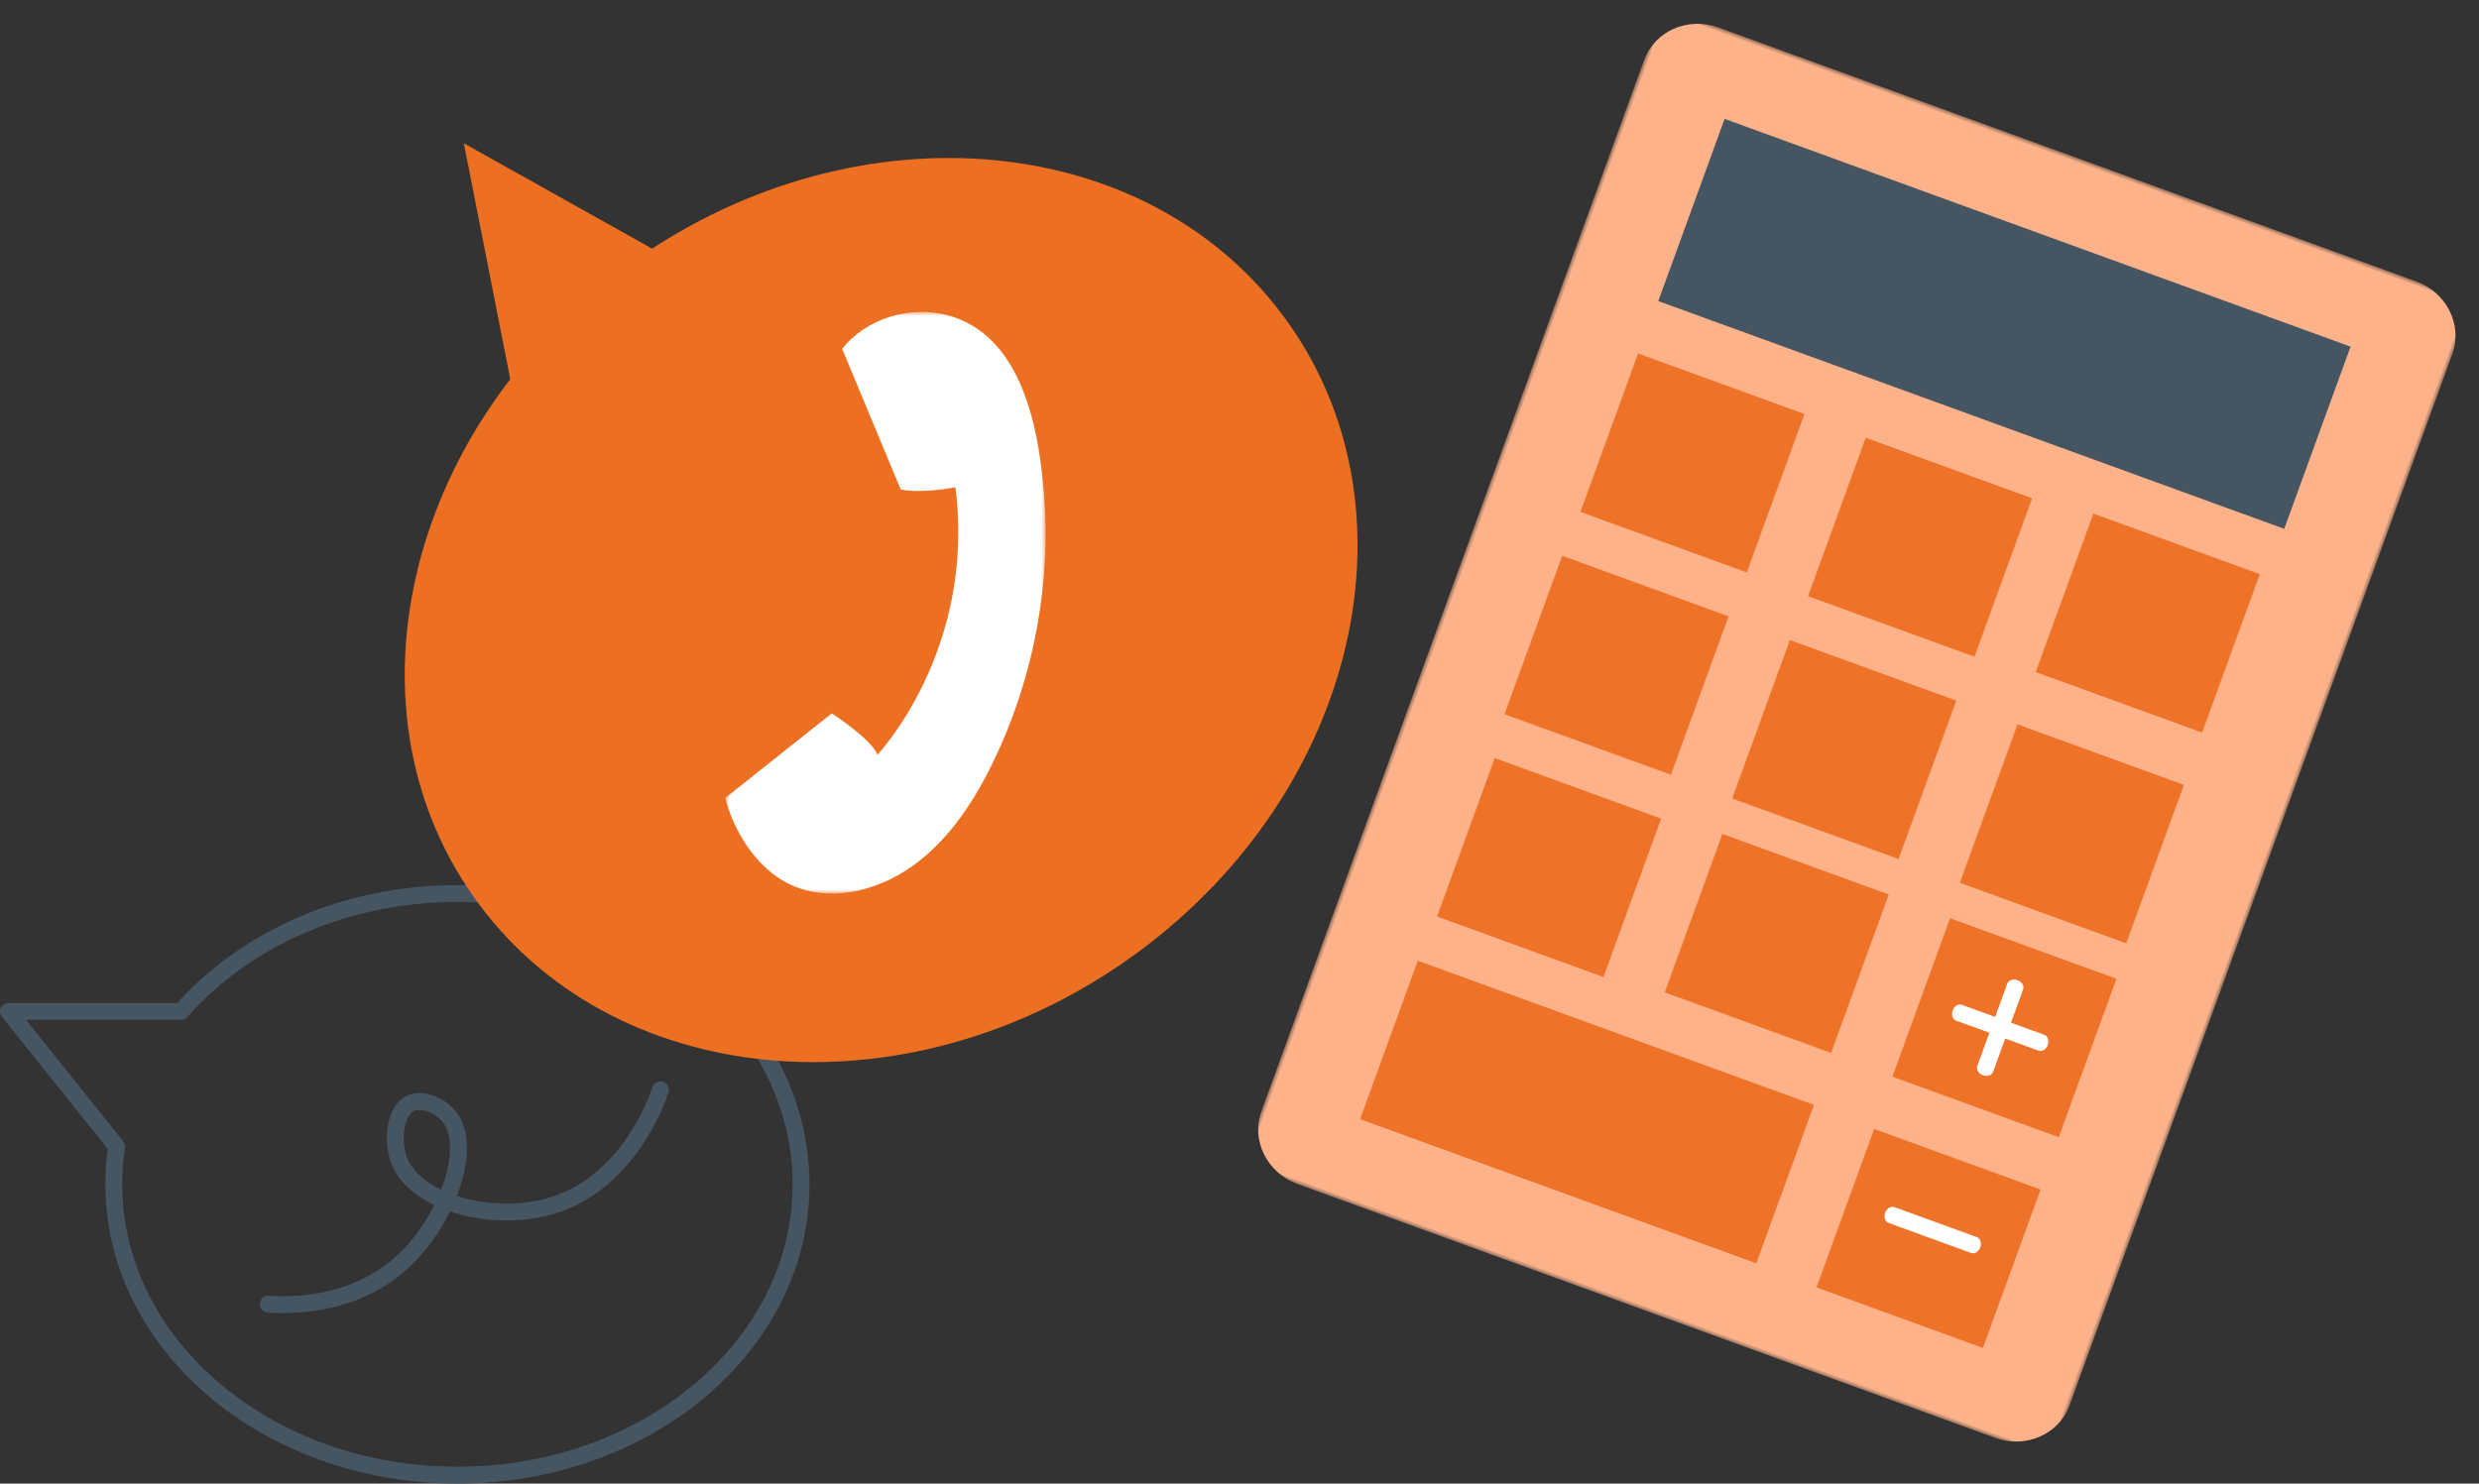 <?xml version="1.0" encoding="UTF-8"?>
<svg width="294px" height="176px" viewBox="0 0 294 176" version="1.1" xmlns="http://www.w3.org/2000/svg" xmlns:xlink="http://www.w3.org/1999/xlink">
    <rect x="0" y="0" width="294" height="176" fill="#333333" stroke="none"/>
    <title>Group</title>
    <defs>
        <polygon id="path-1" points="0 0 102 0 102 146 0 146"></polygon>
        <polygon id="path-3" points="-3.1458715e-14 146 102 146 102 -1.53447295e-13 -3.1458715e-14 -1.53447295e-13"></polygon>
        <polygon id="path-5" points="0 0 38 0 38 69 0 69"></polygon>
    </defs>
    <g id="Symbols" stroke="none" stroke-width="1" fill="none" fill-rule="evenodd">
        <g id="Book-a-Valuation" transform="translate(-114, -40)">
            <g id="Group" transform="translate(115, 40.878)">
                <g id="Group-5" transform="translate(0, 105.122)" stroke="#465562" stroke-linecap="round" stroke-width="2">
                    <path d="M53.247,0 C39.818,0 27.908,5.499 20.483,13.982 L0,13.982 L12.836,30.02 C12.611,31.486 12.494,32.981 12.494,34.5 C12.494,53.554 30.74,69 53.247,69 C75.754,69 94,53.554 94,34.5 C94,15.446 75.754,0 53.247,0 Z" id="Stroke-1" stroke-linejoin="round"></path>
                    <path d="M30.82,48.707 C33.065,48.869 40.806,49.143 46.718,43.716 C51.974,38.89 55.18,30.111 52.281,26.48 C51.171,25.088 48.992,24.238 47.633,24.912 C45.854,25.794 45.437,29.308 46.335,31.649 C48.237,36.612 57.062,38.946 63.79,37.216 C73.468,34.727 77.002,24.294 77.326,23.287" id="Stroke-3"></path>
                </g>
                <g id="Group-7" transform="translate(47, 16.122)" fill="#ED6F21">
                    <path d="M104.145,20.415 C120.909,42.875 113.168,76.733 86.854,96.04 C60.541,115.346 25.619,112.789 8.855,90.329 C-7.909,67.869 -0.168,34.01 26.145,14.704 C52.459,-4.602 87.381,-2.045 104.145,20.415" id="Fill-1"></path>
                    <polygon id="Fill-3" points="7.008 0 40.295 18.623 15.938 45.344"></polygon>
                </g>
                <g id="Group-20" transform="translate(219.216, 86.041) rotate(20) translate(-219.216, -86.041) translate(168.216, 13.041)">
                    <g id="Group-3" transform="translate(-0, -0)">
                        <mask id="mask-2" fill="white">
                            <use xlink:href="#path-1"></use>
                        </mask>
                        <g id="Clip-2"></g>
                        <path d="M102,139.344 C102,143.02 98.872,146 95.013,146 L6.987,146 C3.127,146 0,143.02 0,139.344 L0,6.656 C0,2.979 3.127,-0 6.987,-0 L95.013,-0 C98.872,-0 102,2.979 102,6.656 L102,139.344 Z" id="Fill-1" fill="#FEB289" mask="url(#mask-2)"></path>
                    </g>
                    <mask id="mask-4" fill="white">
                        <use xlink:href="#path-3"></use>
                    </mask>
                    <g id="Clip-5"></g>
                    <polygon id="Fill-4" fill="#465562" mask="url(#mask-4)" points="11.357 32.94 90.357 32.94 90.357 9.94 11.357 9.94"></polygon>
                    <polygon id="Fill-6" fill="#EE7328" mask="url(#mask-4)" points="11.231 59.599 32.231 59.599 32.231 39.599 11.231 39.599"></polygon>
                    <polygon id="Fill-7" fill="#EE7328" mask="url(#mask-4)" points="40.023 59.762 61.023 59.762 61.023 39.762 40.023 39.762"></polygon>
                    <polygon id="Fill-8" fill="#EE7328" mask="url(#mask-4)" points="68.473 58.984 89.473 58.984 89.473 38.984 68.473 38.984"></polygon>
                    <polygon id="Fill-9" fill="#EE7328" mask="url(#mask-4)" points="10.983 85.23 31.983 85.23 31.983 65.23 10.983 65.23"></polygon>
                    <polygon id="Fill-10" fill="#EE7328" mask="url(#mask-4)" points="39.775 85.392 60.775 85.392 60.775 65.392 39.775 65.392"></polygon>
                    <polygon id="Fill-11" fill="#EE7328" mask="url(#mask-4)" points="68.566 85.555 89.566 85.555 89.566 65.555 68.566 65.555"></polygon>
                    <polygon id="Fill-12" fill="#EE7328" mask="url(#mask-4)" points="11.674 110.519 32.674 110.519 32.674 90.519 11.674 90.519"></polygon>
                    <polygon id="Fill-13" fill="#EE7328" mask="url(#mask-4)" points="40.123 109.742 61.123 109.742 61.123 89.742 40.123 89.742"></polygon>
                    <polygon id="Fill-14" fill="#EE7328" mask="url(#mask-4)" points="32.568 116.231 26.873 116.231 11.321 116.231 11.321 136.231 26.873 136.231 32.568 136.231 61.321 136.231 61.321 116.231"></polygon>
                    <polygon id="Fill-15" fill="#EE7328" mask="url(#mask-4)" points="68.915 109.904 89.915 109.904 89.915 89.904 68.915 89.904"></polygon>
                    <polygon id="Fill-16" fill="#EE7328" mask="url(#mask-4)" points="69.009 136.474 90.009 136.474 90.009 116.474 69.009 116.474"></polygon>
                    <path d="M84.835,126.364 L74.438,126.364 C73.995,126.364 73.636,125.916 73.636,125.364 C73.636,124.811 73.995,124.364 74.438,124.364 L84.835,124.364 C85.278,124.364 85.636,124.811 85.636,125.364 C85.636,125.916 85.278,126.364 84.835,126.364" id="Fill-17" fill="#FFFFFF" mask="url(#mask-4)"></path>
                    <path d="M78.945,106.075 C78.393,106.075 77.945,105.716 77.945,105.273 L77.945,94.876 C77.945,94.434 78.393,94.075 78.945,94.075 C79.498,94.075 79.945,94.434 79.945,94.876 L79.945,105.273 C79.945,105.716 79.498,106.075 78.945,106.075" id="Fill-18" fill="#FFFFFF" mask="url(#mask-4)"></path>
                    <path d="M84.144,101.075 L73.747,101.075 C73.304,101.075 72.945,100.627 72.945,100.075 C72.945,99.522 73.304,99.075 73.747,99.075 L84.144,99.075 C84.587,99.075 84.945,99.522 84.945,100.075 C84.945,100.627 84.587,101.075 84.144,101.075" id="Fill-19" fill="#FFFFFF" mask="url(#mask-4)"></path>
                </g>
                <g id="Group-3" transform="translate(85, 36.122)">
                    <mask id="mask-6" fill="white">
                        <use xlink:href="#path-5"></use>
                    </mask>
                    <g id="Clip-2"></g>
                    <path d="M13.874,4.376 C16.728,0.785 21.829,-0.741 26.174,0.342 C35.375,2.636 37.326,14.27 37.87,22.423 C38.62,33.652 36.095,45.315 30.86,55.209 C28.59,59.503 25.607,63.528 21.589,66.164 C16.806,69.304 10.345,70.344 5.63,66.641 C2.86,64.466 0.916,61.099 0,57.674 C4.216,54.326 8.431,50.977 12.647,47.628 C12.647,47.628 17.374,50.68 18.06,52.538 C18.06,52.538 29.776,40.175 27.311,20.8 C27.311,20.8 23.418,21.596 20.822,21.065 C20.822,21.065 13.874,4.376 13.874,4.376" id="Fill-1" fill="#FFFFFF" mask="url(#mask-6)"></path>
                </g>
            </g>
        </g>
    </g>
</svg>